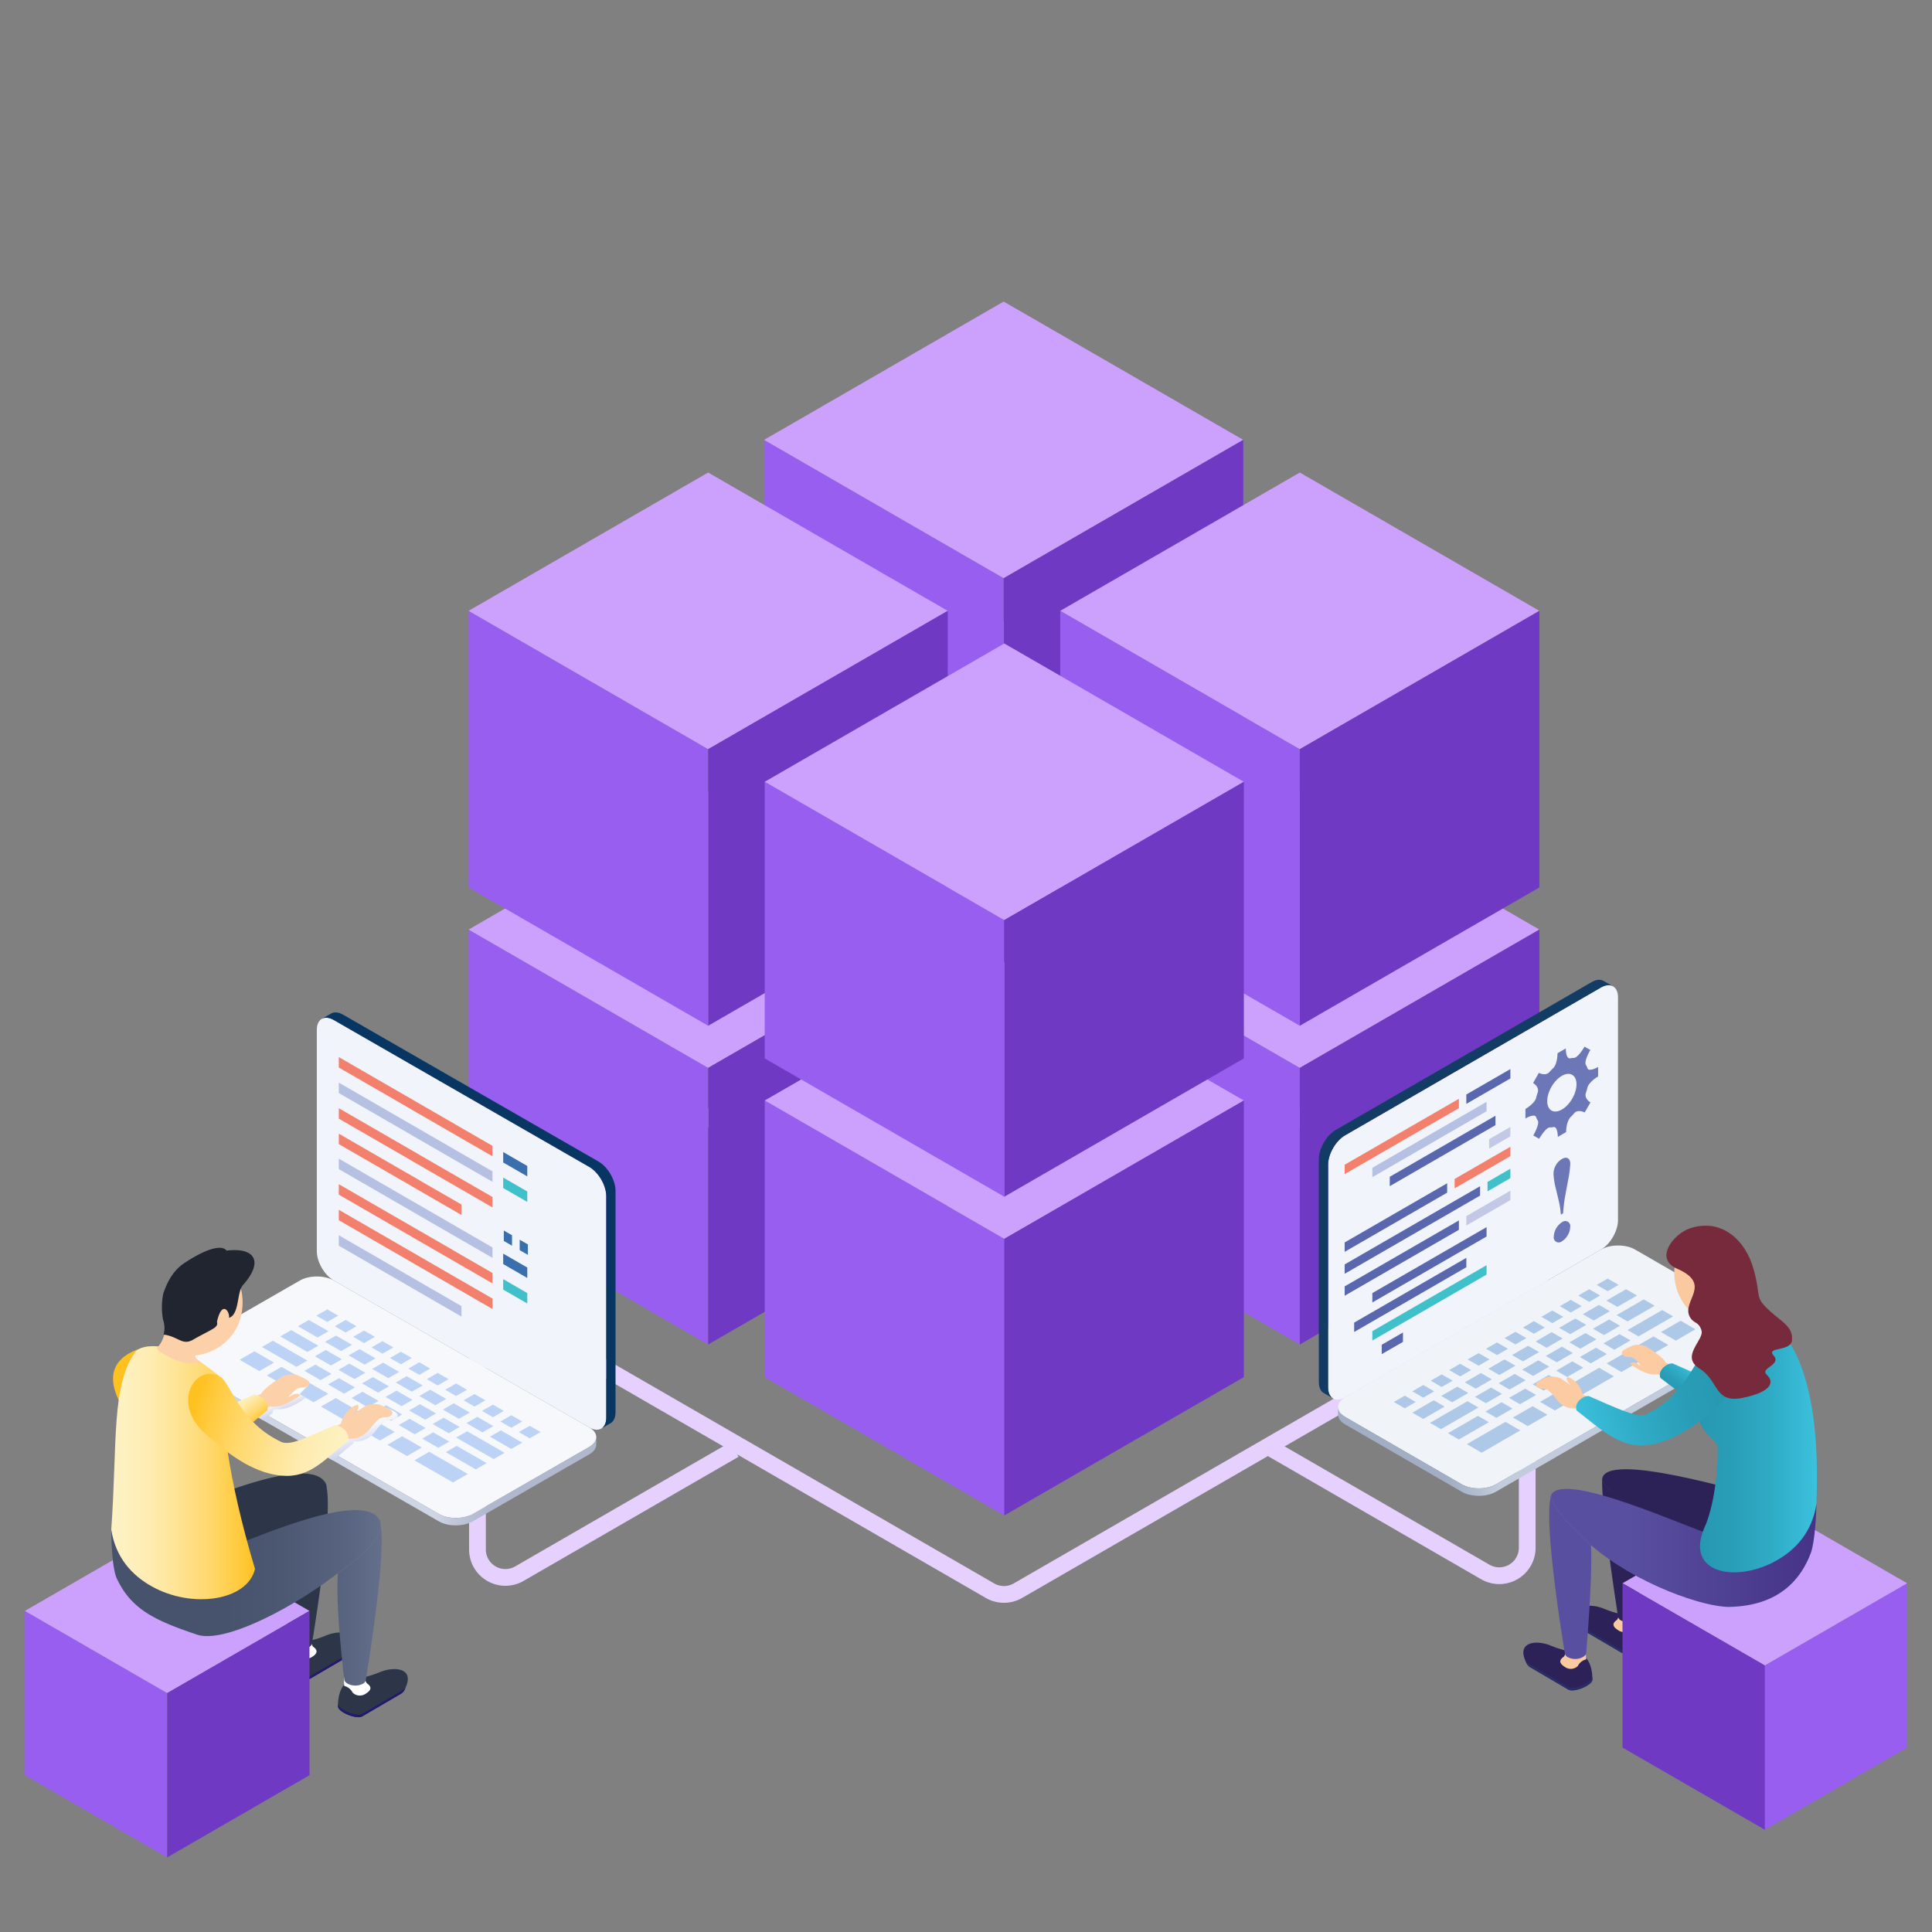 <svg xmlns="http://www.w3.org/2000/svg" xmlns:xlink="http://www.w3.org/1999/xlink" viewBox="0 0 1080 1080"><rect x="0" y="0" width="1080" height="1080" fill="#808080" stroke="none"/><defs><style>.cls-1{isolation:isolate;}.cls-2{fill:none;stroke:#e5d0fe;strokeLinecap:round;stroke-linejoin:round;stroke-width:9.37px;}.cls-3{fill:#975eef;}.cls-4{fill:#cca1fe;}.cls-5{fill:#6f39c3;}.cls-6{fill:#2d3649;}.cls-7{fill:#20196f;}.cls-8{fill:#fff;}.cls-9{fill:#f6f8fc;}.cls-10{fill:#bdd3f5;}.cls-11{fill:url(#linear-gradient);}.cls-12{fill:#f1f4fa;}.cls-13{fill:#083663;}.cls-14{fill:#f3806d;}.cls-15{fill:#396fad;}.cls-16{fill:#b6c0e2;}.cls-17{fill:#3fc0cb;}.cls-18{fill:url(#linear-gradient-2);}.cls-19,.cls-20{mix-blend-mode:multiply;}.cls-19{fill:url(#linear-gradient-3);}.cls-20{fill:url(#linear-gradient-4);}.cls-21{fill:url(#linear-gradient-5);}.cls-22{fill:url(#linear-gradient-6);}.cls-23{fill:#fcd1a9;}.cls-24{fill:url(#linear-gradient-7);}.cls-25{fill:#ffc120;}.cls-26{fill:url(#linear-gradient-8);}.cls-27{fill:url(#linear-gradient-9);}.cls-28{fill:#202530;}.cls-29{fill:#2c2257;}.cls-30{fill:#292e69;}.cls-31{fill:#fac99f;}.cls-32{fill:#f0f3f8;}.cls-33{fill:#aec9e8;}.cls-34{fill:url(#linear-gradient-10);}.cls-35{fill:#133c64;}.cls-36{fill:url(#linear-gradient-11);}.cls-37{fill:#fccba2;}.cls-38{fill:url(#linear-gradient-12);}.cls-39{fill:url(#linear-gradient-13);}.cls-40{fill:url(#linear-gradient-14);}.cls-41{fill:url(#linear-gradient-15);}.cls-42{fill:#782a3d;}.cls-43{fill:#6c77b8;}.cls-44{fill:#5967af;}.cls-45{fill:#c2c8e5;}</style><linearGradient id="linear-gradient" x1="98.58" y1="805.7" x2="333.32" y2="805.7" gradientUnits="userSpaceOnUse"><stop offset="0.62" stop-color="#ced5e4"/><stop offset="0.66" stop-color="#c0c8da"/><stop offset="0.74" stop-color="#afb8cd"/></linearGradient><linearGradient id="linear-gradient-2" x1="7008.67" y1="897.15" x2="7159.82" y2="897.15" gradientTransform="matrix(-1, 0, 0, 1, 7222.02, 0)" gradientUnits="userSpaceOnUse"><stop offset="0" stop-color="#64708b"/><stop offset="0.13" stop-color="#596580"/><stop offset="0.37" stop-color="#4c5872"/><stop offset="0.58" stop-color="#47536d"/></linearGradient><linearGradient id="linear-gradient-3" x1="7492.06" y1="790.18" x2="7495.54" y2="781.83" gradientTransform="matrix(-1, 0, 0, 1, 7653.03, 0)" gradientUnits="userSpaceOnUse"><stop offset="0" stop-color="#c4cae9"/><stop offset="0.29" stop-color="#d1d6ee"/><stop offset="0.83" stop-color="#f3f4fa"/><stop offset="1" stop-color="#fff"/></linearGradient><linearGradient id="linear-gradient-4" x1="7446.98" y1="811.15" x2="7452.9" y2="796.94" gradientTransform="matrix(-1, 0, 0, 1, 7653.03, 0)" gradientUnits="userSpaceOnUse"><stop offset="0" stop-color="#c4cae9"/><stop offset="1" stop-color="#fff"/></linearGradient><linearGradient id="linear-gradient-5" x1="30.02" y1="810.71" x2="31.71" y2="806.66" gradientTransform="translate(85.76)" gradientUnits="userSpaceOnUse"><stop offset="0" stop-color="#e19100"/><stop offset="0.58" stop-color="#f3ac04"/><stop offset="1" stop-color="#fcba06"/></linearGradient><linearGradient id="linear-gradient-6" x1="7008.67" y1="879.39" x2="7159.82" y2="879.39" xlink:href="#linear-gradient-2"/><linearGradient id="linear-gradient-7" x1="48.25" y1="803.21" x2="36.93" y2="788.91" gradientTransform="translate(85.76)" gradientUnits="userSpaceOnUse"><stop offset="0" stop-color="#ffc120"/><stop offset="0.11" stop-color="#ffca3d"/><stop offset="0.32" stop-color="#ffd86d"/><stop offset="0.53" stop-color="#fee393"/><stop offset="0.71" stop-color="#feebae"/><stop offset="0.88" stop-color="#fef0be"/><stop offset="1" stop-color="#fef2c4"/></linearGradient><linearGradient id="linear-gradient-8" x1="7079.47" y1="823.25" x2="7159.82" y2="823.25" gradientTransform="matrix(-1, 0, 0, 1, 7222.02, 0)" xlink:href="#linear-gradient-7"/><linearGradient id="linear-gradient-9" x1="7545.61" y1="788.51" x2="7457.32" y2="812.35" gradientTransform="matrix(-1, 0, 0, 1, 7653.03, 0)" xlink:href="#linear-gradient-7"/><linearGradient id="linear-gradient-10" x1="7525.71" y1="788.92" x2="7760.9" y2="788.92" gradientTransform="matrix(-1, 0, 0, 1, 8508.91, 0)" gradientUnits="userSpaceOnUse"><stop offset="0.62" stop-color="#c2ccdc"/><stop offset="0.67" stop-color="#b2bed0"/><stop offset="0.74" stop-color="#a1aec3"/></linearGradient><linearGradient id="linear-gradient-11" x1="1009.99" y1="881.51" x2="1159.37" y2="881.51" gradientTransform="translate(-143.99)" gradientUnits="userSpaceOnUse"><stop offset="0.29" stop-color="#594fa0"/><stop offset="1" stop-color="#453388"/></linearGradient><linearGradient id="linear-gradient-12" x1="7481.42" y1="782.92" x2="7471.02" y2="769.78" gradientTransform="matrix(-1, 0, 0, 1, 8423.14, 0)" gradientUnits="userSpaceOnUse"><stop offset="0" stop-color="#2697b1"/><stop offset="0.28" stop-color="#299db7"/><stop offset="0.64" stop-color="#30acc7"/><stop offset="1" stop-color="#3bc2de"/></linearGradient><linearGradient id="linear-gradient-13" x1="1009.99" y1="865.29" x2="1159.37" y2="865.29" xlink:href="#linear-gradient-11"/><linearGradient id="linear-gradient-14" x1="1091.67" y1="807.59" x2="1159.71" y2="807.59" gradientTransform="translate(-143.99)" xlink:href="#linear-gradient-12"/><linearGradient id="linear-gradient-15" x1="110.57" y1="774.44" x2="24.88" y2="797.58" gradientTransform="translate(855.87)" xlink:href="#linear-gradient-12"/></defs><g class="cls-1"><g id="Layer_2" data-name="Layer 2"><path class="cls-2" d="M553.42,889.21,269.19,725.11a15.62,15.62,0,0,1,0-27.05L553.42,534A15.62,15.62,0,0,1,569,534l284.24,164.1a15.62,15.62,0,0,1,0,27.05L569,889.21A15.62,15.62,0,0,1,553.42,889.21Z"/><path class="cls-2" d="M410.52,810.29l-120.19,69.4a15.62,15.62,0,0,1-23.43-13.52V756.28"/><path class="cls-2" d="M710.1,809.33l120.19,69.41a15.62,15.62,0,0,0,23.43-13.52V755.33"/><polygon class="cls-3" points="561.05 656 427.14 578.69 427.14 424.06 561.05 501.37 561.05 656"/><polygon class="cls-4" points="561.05 501.37 427.14 424.06 561.05 346.74 694.97 424.06 561.05 501.37"/><polygon class="cls-5" points="694.98 578.69 561.07 656 561.07 501.37 694.98 424.06 694.98 578.69"/><polygon class="cls-3" points="561.05 477.84 427.14 400.52 427.14 245.89 561.05 323.21 561.05 477.84"/><polygon class="cls-4" points="561.05 323.21 427.14 245.89 561.05 168.58 694.97 245.89 561.05 323.21"/><polygon class="cls-5" points="694.98 400.52 561.07 477.84 561.07 323.21 694.98 245.89 694.98 400.52"/><polygon class="cls-3" points="726.59 751.57 592.68 674.25 592.68 519.63 726.59 596.94 726.59 751.57"/><polygon class="cls-4" points="726.59 596.94 592.68 519.63 726.59 442.31 860.5 519.63 726.59 596.94"/><polygon class="cls-5" points="860.52 674.25 726.61 751.57 726.61 596.94 860.52 519.63 860.52 674.25"/><polygon class="cls-3" points="726.59 573.4 592.68 496.09 592.68 341.46 726.59 418.78 726.59 573.4"/><polygon class="cls-4" points="726.59 418.78 592.68 341.46 726.59 264.15 860.5 341.46 726.59 418.78"/><polygon class="cls-5" points="860.52 496.09 726.61 573.4 726.61 418.78 860.52 341.46 860.52 496.09"/><polygon class="cls-3" points="395.86 751.57 261.95 674.25 261.95 519.63 395.86 596.94 395.86 751.57"/><polygon class="cls-4" points="395.86 596.94 261.95 519.63 395.86 442.31 529.77 519.63 395.86 596.94"/><polygon class="cls-5" points="529.79 674.25 395.87 751.57 395.87 596.94 529.79 519.63 529.79 674.25"/><polygon class="cls-3" points="395.86 573.4 261.95 496.09 261.95 341.46 395.86 418.78 395.86 573.4"/><polygon class="cls-4" points="395.86 418.78 261.95 341.46 395.86 264.15 529.77 341.46 395.86 418.78"/><polygon class="cls-5" points="529.79 496.09 395.87 573.4 395.87 418.78 529.79 341.46 529.79 496.09"/><polygon class="cls-3" points="561.4 847.14 427.48 769.82 427.48 615.19 561.4 692.51 561.4 847.14"/><polygon class="cls-4" points="561.4 692.51 427.48 615.19 561.4 537.88 695.31 615.19 561.4 692.51"/><polygon class="cls-5" points="695.32 769.82 561.41 847.14 561.41 692.51 695.32 615.19 695.32 769.82"/><polygon class="cls-3" points="561.4 668.97 427.48 591.66 427.48 437.03 561.4 514.34 561.4 668.97"/><polygon class="cls-4" points="561.4 514.34 427.48 437.03 561.4 359.71 695.31 437.03 561.4 514.34"/><polygon class="cls-5" points="695.32 591.66 561.41 668.97 561.41 514.34 695.32 437.03 695.32 591.66"/><path class="cls-6" d="M158.8,933.45c0-15.24,9.7-15.68,9.7-15.68s5.25,0,13.78-3.53,20.28-2.14,13.65,10a3.61,3.61,0,0,1-.22.44,6,6,0,0,1-2.15,1.89L172.37,939C169.14,940.83,158.87,936.59,158.8,933.45Z"/><path class="cls-7" d="M158.85,932.08h0c.19,3.14,10.31,7.3,13.52,5.48l21.19-12.38a19.49,19.49,0,0,0,3-2.17c-.19.42-.36.82-.61,1.28a3.61,3.61,0,0,1-.22.44,6,6,0,0,1-2.15,1.89L172.37,939c-3,1.72-12.22-1.9-13.44-4.94a3.19,3.19,0,0,1-.09-.62A12.3,12.3,0,0,1,158.85,932.08Z"/><path class="cls-8" d="M162.74,915.77c2.5,0,11.29,2.22,11.29,2.22a4.83,4.83,0,0,0,.79,2.26c.09.1.16.2.24.3h0c1.73,1.21,3.49,3.11-.62,5.67-3.37,2.11-6.12.78-7.41-.52a6.8,6.8,0,0,0-2.4-2.7,6.09,6.09,0,0,0-2.28-1,1.43,1.43,0,0,0,0-.21S161.69,915.77,162.74,915.77Z"/><path class="cls-6" d="M80.12,893.32c3.93-14.16,5.68-29.15,9.53-45.79,9.19-1.82,82.57-37.31,92.47-18.21a4.57,4.57,0,0,1,.48,2.26h0c3.52,17.78-8.24,87.32-8.24,87.32h0a3.25,3.25,0,0,1-1.64,1.88,9.27,9.27,0,0,1-8.35,0c-1.05-.6-1.91-1.37-2-2.16h0s-5.11-41.36-3.55-59.67C133.56,878.43,95.34,898.38,80.12,893.32Z"/><polygon class="cls-3" points="93.46 1038.29 13.91 992.36 13.91 900.51 93.46 946.44 93.46 1038.29"/><polygon class="cls-4" points="93.46 946.44 13.91 900.51 93.46 854.58 173 900.51 93.46 946.44"/><polygon class="cls-5" points="173.01 992.36 93.46 1038.29 93.46 946.44 173.01 900.51 173.01 992.36"/><path class="cls-9" d="M329.42,808.83c5.21-3,5.21-7.89,0-10.89L186.58,715.81c-5.2-3-13.73-3-18.93,0l-65.16,37.47c-5.21,3-5.21,7.89,0,10.89L245.32,846.3c5.21,3,13.73,3,18.94,0Z"/><path class="cls-10" d="M126.44,759.48s0,.06,0,.1S126.43,759.48,126.44,759.48Z"/><polygon class="cls-10" points="182.93 738.98 176.82 735.46 182.93 731.95 189.04 735.46 182.93 738.98"/><polygon class="cls-10" points="193.22 744.89 187.11 741.38 193.22 737.87 199.33 741.38 193.22 744.89"/><polygon class="cls-10" points="203.51 750.81 197.4 747.3 203.51 743.78 209.62 747.3 203.51 750.81"/><polygon class="cls-10" points="213.8 756.73 207.69 753.22 213.8 749.7 219.91 753.22 213.8 756.73"/><polygon class="cls-10" points="224.09 762.64 217.98 759.13 224.09 755.62 230.2 759.13 224.09 762.64"/><polygon class="cls-10" points="234.38 768.56 228.27 765.05 234.38 761.53 240.48 765.05 234.38 768.56"/><polygon class="cls-10" points="244.67 774.48 238.56 770.96 244.67 767.45 250.77 770.96 244.67 774.48"/><polygon class="cls-10" points="254.95 780.39 248.84 776.88 254.95 773.37 261.06 776.88 254.95 780.39"/><polygon class="cls-10" points="265.24 786.31 259.13 782.79 265.24 779.28 271.35 782.79 265.24 786.31"/><polygon class="cls-10" points="275.53 792.22 269.42 788.71 275.53 785.2 281.64 788.71 275.53 792.22"/><polygon class="cls-10" points="285.82 798.14 279.71 794.63 285.82 791.11 291.93 794.63 285.82 798.14"/><polygon class="cls-10" points="296.11 804.06 290 800.54 296.11 797.03 302.22 800.54 296.11 804.06"/><polygon class="cls-10" points="177.52 747.69 166.54 741.38 172.64 737.87 183.63 744.18 177.52 747.69"/><polygon class="cls-10" points="171.84 755.77 156.68 747.05 162.78 743.54 177.94 752.26 171.84 755.77"/><polygon class="cls-10" points="165.73 764.09 146.39 752.97 152.5 749.45 171.84 760.58 165.73 764.09"/><polygon class="cls-10" points="144.92 766.44 133.94 760.13 142.21 755.37 153.19 761.69 144.92 766.44"/><polygon class="cls-10" points="160.08 775.16 149.1 768.85 157.37 764.09 168.35 770.4 160.08 775.16"/><polygon class="cls-10" points="175.24 783.88 164.26 777.56 172.53 772.81 183.51 779.12 175.24 783.88"/><polygon class="cls-10" points="227.52 813.94 216.54 807.63 224.81 802.87 235.79 809.19 227.52 813.94"/><polygon class="cls-10" points="253.22 828.72 231.68 816.33 239.95 811.57 261.49 823.96 253.22 828.72"/><polygon class="cls-10" points="212.39 805.24 179.42 786.28 187.69 781.53 220.66 800.48 212.39 805.24"/><polygon class="cls-10" points="190.69 755.27 181.7 750.1 187.81 746.59 196.8 751.76 190.69 755.27"/><polygon class="cls-10" points="185 763.34 176.02 758.17 182.13 754.66 191.11 759.83 185 763.34"/><polygon class="cls-10" points="179.18 771.5 170.19 766.33 176.3 762.82 185.29 767.99 179.18 771.5"/><polygon class="cls-10" points="192.35 779.07 183.36 773.9 189.47 770.39 198.46 775.56 192.35 779.07"/><polygon class="cls-10" points="205.51 786.64 196.53 781.48 202.63 777.96 211.62 783.13 205.51 786.64"/><polygon class="cls-10" points="218.68 794.22 209.69 789.05 215.8 785.53 224.79 790.7 218.68 794.22"/><polygon class="cls-10" points="231.85 801.78 222.86 796.62 228.97 793.11 237.96 798.27 231.85 801.78"/><polygon class="cls-10" points="245.02 809.36 236.03 804.19 242.14 800.68 251.13 805.85 245.02 809.36"/><polygon class="cls-10" points="265.95 821.39 249.19 811.76 255.3 808.25 272.06 817.88 265.95 821.39"/><polygon class="cls-10" points="198.17 770.91 189.18 765.75 195.29 762.23 204.28 767.4 198.17 770.91"/><polygon class="cls-10" points="211.34 778.49 202.35 773.32 208.46 769.8 217.45 774.97 211.34 778.49"/><polygon class="cls-10" points="224.51 786.06 215.52 780.89 221.63 777.38 230.62 782.54 224.51 786.06"/><polygon class="cls-10" points="237.68 793.63 228.69 788.46 234.8 784.95 243.78 790.12 237.68 793.63"/><polygon class="cls-10" points="250.84 801.2 241.86 796.03 247.97 792.52 256.95 797.69 250.84 801.2"/><polygon class="cls-10" points="275.96 815.64 255.02 803.6 261.13 800.09 282.07 812.13 275.96 815.64"/><polygon class="cls-10" points="203.85 762.84 194.87 757.67 200.97 754.16 209.96 759.33 203.85 762.84"/><polygon class="cls-10" points="217.02 770.41 208.03 765.24 214.14 761.73 223.13 766.9 217.02 770.41"/><polygon class="cls-10" points="230.19 777.98 221.2 772.82 227.31 769.3 236.3 774.47 230.19 777.98"/><polygon class="cls-10" points="243.36 785.56 234.37 780.39 240.48 776.87 249.47 782.04 243.36 785.56"/><polygon class="cls-10" points="256.52 793.13 247.54 787.96 253.65 784.45 262.63 789.61 256.52 793.13"/><polygon class="cls-10" points="269.69 800.7 260.7 795.53 266.81 792.02 275.8 797.18 269.69 800.7"/><polygon class="cls-10" points="285.82 809.97 273.87 803.1 279.98 799.59 291.93 806.46 285.82 809.97"/><path class="cls-11" d="M102.49,764.17,245.32,846.3c5.21,3,13.73,3,18.94,0l65.16-37.47c2.6-1.5,3.9-3.47,3.9-5.44v4.11h0c0,2-1.29,4-3.9,5.47l-65.16,37.47c-5.21,3-13.73,3-18.94,0L102.49,768.31c-2.66-1.53-3.95-3.55-3.9-5.56h0v-4C98.58,760.69,99.88,762.67,102.49,764.17Z"/><path class="cls-12" d="M338.89,668.67c0-6-4.26-13.34-9.47-16.34L186.58,570.2c-5.21-3-9.47-.54-9.47,5.44V699.48c0,6,4.26,13.33,9.47,16.33l142.84,82.13c5.21,3,9.47.55,9.47-5.44Z"/><path class="cls-13" d="M338.89,792.5V668.67c0-6-4.26-13.34-9.47-16.34L186.58,570.2c-2.57-1.48-4.91-1.63-6.62-.68l4.95-2.85h0c1.73-1.1,4.16-1,6.86.53l142.84,82.13c5.2,3,9.47,10.35,9.47,16.34V789.51c0,3.13-1.18,5.28-3,6.21l-4.72,2.71C337.91,797.39,338.89,795.35,338.89,792.5Z"/><polygon class="cls-14" points="234.76 645.69 189.39 619.5 189.39 625.33 229.95 648.75 229.95 648.78 275.32 674.97 275.32 669.14 234.76 645.72 234.76 645.69"/><polygon class="cls-15" points="281.29 644 281.29 649.84 294.75 657.61 294.75 651.77 281.29 644"/><polygon class="cls-14" points="275.3 646.38 275.3 640.54 254.19 628.35 254.19 628.33 189.39 590.92 189.39 596.75 229.95 620.17 229.95 620.2 275.3 646.38"/><polygon class="cls-16" points="275.3 660.65 275.3 654.81 254.19 642.62 254.19 642.6 189.39 605.19 189.39 611.02 229.95 634.44 229.95 634.47 275.3 660.65"/><polygon class="cls-17" points="281.29 658.27 281.29 664.11 294.75 671.88 294.75 666.04 281.29 658.27"/><polygon class="cls-14" points="257.96 679.18 257.96 673.34 234.76 659.95 234.76 659.92 189.39 633.73 189.39 639.56 229.95 662.98 229.95 663.01 257.96 679.18"/><polygon class="cls-15" points="286.22 690.52 281.63 687.87 281.63 693.71 286.22 696.35 286.22 690.52"/><polygon class="cls-15" points="290.51 693 290.51 698.83 295.09 701.48 295.09 695.64 290.51 693"/><polygon class="cls-14" points="234.76 702.48 189.39 676.28 189.39 682.12 229.95 705.54 229.95 705.56 275.32 731.76 275.32 725.92 234.76 702.5 234.76 702.48"/><polygon class="cls-15" points="281.29 700.79 281.29 706.62 294.75 714.39 294.75 708.56 281.29 700.79"/><polygon class="cls-16" points="275.3 703.16 275.3 697.33 254.19 685.14 254.19 685.11 189.39 647.7 189.39 653.54 229.95 676.96 229.95 676.98 275.3 703.16"/><polygon class="cls-14" points="275.3 717.43 275.3 711.6 254.19 699.41 254.19 699.38 189.39 661.97 189.39 667.81 229.95 691.23 229.95 691.25 275.3 717.43"/><polygon class="cls-17" points="281.29 715.06 281.29 720.89 294.75 728.66 294.75 722.83 281.29 715.06"/><polygon class="cls-16" points="257.96 735.97 257.96 730.13 234.76 716.74 234.76 716.71 189.39 690.51 189.39 696.35 229.95 719.77 229.95 719.79 257.96 735.97"/><path class="cls-6" d="M188.9,953.93c0-15.24,9.69-15.68,9.69-15.68s5.26,0,13.79-3.53,20.28-2.14,13.65,10a3.21,3.21,0,0,1-.23.45,6.12,6.12,0,0,1-2.15,1.88l-21.19,12.38C199.23,961.32,189,957.07,188.9,953.93Z"/><path class="cls-7" d="M189,952.57h0c.19,3.14,10.31,7.3,13.51,5.48l21.19-12.38a19.49,19.49,0,0,0,3-2.17c-.2.42-.36.82-.61,1.28a3.21,3.21,0,0,1-.23.45,6.12,6.12,0,0,1-2.15,1.88l-21.19,12.38c-3,1.72-12.22-1.9-13.43-4.94a3.19,3.19,0,0,1-.09-.62A10.1,10.1,0,0,1,189,952.57Z"/><path class="cls-8" d="M192.84,936.25c2.49,0,11.29,2.22,11.29,2.22a4.94,4.94,0,0,0,.78,2.27,3.47,3.47,0,0,1,.25.29h0c1.73,1.21,3.5,3.11-.62,5.68a5.71,5.71,0,0,1-7.41-.53,6.7,6.7,0,0,0-2.39-2.7,6.05,6.05,0,0,0-2.29-1,2.1,2.1,0,0,0,0-.21S191.79,936.25,192.84,936.25Z"/><path class="cls-18" d="M212.7,852.06c3.52,17.79-8.25,87.32-8.25,87.32h0a3.19,3.19,0,0,1-1.63,1.87,9.24,9.24,0,0,1-8.35,0c-1.05-.6-1.92-1.37-2-2.16h0s-5.11-41.36-3.55-59.67C197.37,873.17,212.7,862.8,212.7,852.06Z"/><path class="cls-19" d="M144.37,792.39c2.48-2.12,2.2-1.76,5-3.91a5.37,5.37,0,0,0,.27-1.6,5.15,5.15,0,0,1,1.71-.51,14.59,14.59,0,0,0,5.12-.42h0c1.88-.48,6-11.7,15.62-11.15-2.69,2.15-6.28,6.59-5.53,6.12a3.51,3.51,0,0,1,4.4.38c-1.54,1.26-6.9,4.88-11.45,6h0a14.32,14.32,0,0,1-5.12.43,5.15,5.15,0,0,0-1.71.51,5.42,5.42,0,0,1-.27,1.6c-2.23,1.72-4.16,3.32-5.16,4.18Z"/><path class="cls-20" d="M194.45,805.59a5.94,5.94,0,0,0,.25-1.27c9.08.55,11.52-5.55,14.27-8.31s3.39-3.72,6.48-3.72,5.44-2.45,2.49-4.29a25.5,25.5,0,0,0-2.29-1.26l.57.23a47.12,47.12,0,0,1,4.76,2.41c3,1.85.59,4.29-2.49,4.29s-3.72,1-6.48,3.73-5.19,8.86-14.27,8.3a5.82,5.82,0,0,1-.25,1.27c-5.49,4.22-6.7,5.82-11.46,9.38l-3.24-1.81C187.45,811,189.06,809.73,194.45,805.59Z"/><path class="cls-21" d="M121.41,807.23a28.17,28.17,0,0,1-8.84.57,10.41,10.41,0,0,1-2.21-.43,12.27,12.27,0,0,0,5.25,1.82,28.53,28.53,0,0,0,7.77-.37C122.73,808.3,122.07,807.78,121.41,807.23Z"/><path class="cls-22" d="M119.74,868c9.2-1.82,82.57-37.32,92.48-18.22a4.57,4.57,0,0,1,.48,2.26h0c0,10.74-15.33,21.11-23.82,27.36-25.22,19.49-63.45,39.44-78.67,34.39-24.65-8.2-37-14.66-44.9-31.36-2.58-5.48-3.11-20.84-3.11-27.4C89.46,841.59,110.78,853.72,119.74,868Z"/><path class="cls-23" d="M171.66,771.39a42.2,42.2,0,0,0-4.77-2.41c-3.08-1.47-8-.3-9.37.65s-9.84,6.13-11.45,9.48l-4.42,2.27,4.65,7.09s4.09-2.16,5-2.1a14.59,14.59,0,0,0,5.12-.42h0c4.55-1.16,9.91-4.77,11.45-6-2.26-2-4.77.22-6.47,1.12a8.46,8.46,0,0,1,1.24-1.63c2.75-2.75,3.39-3.72,6.47-3.72S174.6,773.23,171.66,771.39Z"/><path class="cls-24" d="M149.37,788.48c1.63-4.85-4.16-9.13-7.58-8.8-16,6.94-23.75,11.07-29.22,9.46-23-10.7-13.63,17.47,0,18.66C128.52,809.19,136.61,798.28,149.37,788.48Z"/><path class="cls-25" d="M82.77,752.67c-11.56,2.52-26.06,9.88-16.42,30C72.94,796.35,82.77,752.67,82.77,752.67Z"/><path class="cls-26" d="M84.88,886.82c22.66,12.66,53.43,8,57.67-9.76-15.43-51.55-18.9-85.82-18.53-106.78-10-7.69-18.51-14.52-25.83-16.15-7.65-1.71-17.77-3-22.23,1.23-13.91,18.68-10.28,51-13.76,99.69C64.59,870.63,73.72,880.59,84.88,886.82Z"/><path class="cls-23" d="M87.62,753.58c3.86-3.62,5-9.48,5.67-16.11A32.29,32.29,0,0,1,94.13,726c3.61-14.21,15.59-23.45,26.76-20.64s17.31,16.62,13.7,30.83c-3.34,13.17-15,20.44-25.36,21.52-.52,1.13,1.44,2.74,3.26,3.91-8.54,2.26-16.45-2.2-20.65-4.48C89.66,755.93,88.12,754.79,87.62,753.58Z"/><path class="cls-23" d="M187.32,797.52l3.27-1.68c0-.72,2.56-8.7,9.38-10.7,1.4,2.12-1,3.84-3,5.82,2.37-1.88,5.45-3.77,6.82-4.72s6.28-2.11,9.37-.65a43.15,43.15,0,0,1,4.76,2.41c2.95,1.84.59,4.29-2.49,4.29s-3.72,1-6.48,3.72-5.19,8.89-14.32,8.3a3.83,3.83,0,0,0-2.06.77Z"/><path class="cls-27" d="M194.45,805.59c1.63-4.86-4.16-9.13-7.58-8.81-16,7-23.75,11.08-29.22,9.47-23-10.71-27.93-30.71-33.63-36-12.84-9.1-28.29,11-11.46,29.17C130.33,816,144,823.72,157.65,824.91,173.6,826.3,181.69,815.39,194.45,805.59Z"/><path class="cls-28" d="M91.24,723.21s0,0,0,0c2.39-7.11,5.89-13.24,11.84-17.17,15.62-10.33,22-9.31,23.53-6.94,16.77-2,20.5,6.82,9,19.48-3.27,4.34-1.8,16.33-7.61,18.08.67-2.72-3.53-10.46-6.59,1.61-.33,1.3.58,1.8-.72,3.3s-7.9,4.46-12.45,7.16c-6.36,3.77-8.19-1.51-16.8-2.71a13.69,13.69,0,0,0-.27-8.17A39.12,39.12,0,0,1,91.24,723.21Z"/><path class="cls-29" d="M919.92,918.38c0-15.13-9.58-15.55-9.58-15.55s-5.19,0-13.63-3.51-20-2.12-13.48,10a2.26,2.26,0,0,0,.22.44,5.79,5.79,0,0,0,2.12,1.87l20.95,12.29C909.71,925.71,919.85,921.49,919.92,918.38Z"/><path class="cls-30" d="M919.87,917h0c-.19,3.11-10.19,7.25-13.35,5.44l-20.95-12.29a19.83,19.83,0,0,1-3-2.15c.2.42.36.82.61,1.27a2.26,2.26,0,0,0,.22.44,5.79,5.79,0,0,0,2.12,1.87l20.95,12.29c3,1.7,12.07-1.89,13.27-4.91a3,3,0,0,0,.09-.61A10,10,0,0,0,919.87,917Z"/><path class="cls-31" d="M916,900.83c-2.46,0-11.15,2.21-11.15,2.21a4.86,4.86,0,0,1-.78,2.25l-.24.29h0c-1.71,1.2-3.46,3.08.61,5.63a5.62,5.62,0,0,0,7.32-.52,6.58,6.58,0,0,1,2.37-2.67,6,6,0,0,1,2.26-1,1.43,1.43,0,0,1,0-.21S917.06,900.83,916,900.83Z"/><path class="cls-29" d="M895.61,827c1.88,6.44,16.32,14.56,18.81,16.15,1.55,18.16,2,60.56,2,60.56h0c-.1.78-1,1.55-2,2.14a9.12,9.12,0,0,1-8.25,0,3.21,3.21,0,0,1-1.62-1.86h0S895.13,844.32,895.61,827Z"/><polygon class="cls-3" points="986.54 1022.83 1066.09 976.9 1066.09 885.05 986.54 930.98 986.54 1022.83"/><polygon class="cls-4" points="986.54 930.98 1066.09 885.05 986.54 839.12 907 885.05 986.54 930.98"/><polygon class="cls-5" points="906.99 976.9 986.54 1022.83 986.54 930.98 906.99 885.05 906.99 976.9"/><path class="cls-32" d="M751.92,792.06c-5.22-3-5.22-7.94,0-10.95L895,698.49c5.22-3,13.76-3,19,0l65.29,37.69c5.22,3,5.22,7.94,0,11L836.17,829.75c-5.21,3-13.75,3-19,0Z"/><path class="cls-33" d="M955.28,742.42s0,.06,0,.1S955.29,742.42,955.28,742.42Z"/><polygon class="cls-33" points="898.68 721.79 904.8 718.26 898.68 714.73 892.56 718.26 898.68 721.79"/><polygon class="cls-33" points="888.37 727.75 894.49 724.21 888.37 720.68 882.25 724.21 888.37 727.75"/><polygon class="cls-33" points="878.06 733.7 884.18 730.16 878.06 726.63 871.94 730.16 878.06 733.7"/><polygon class="cls-33" points="867.76 739.65 873.88 736.12 867.76 732.58 861.64 736.12 867.76 739.65"/><polygon class="cls-33" points="857.45 745.6 863.57 742.07 857.45 738.53 851.33 742.07 857.45 745.6"/><polygon class="cls-33" points="847.14 751.55 853.26 748.02 847.14 744.48 841.02 748.02 847.14 751.55"/><polygon class="cls-33" points="836.83 757.5 842.95 753.97 836.83 750.43 830.71 753.97 836.83 757.5"/><polygon class="cls-33" points="826.52 763.45 832.64 759.92 826.52 756.39 820.4 759.92 826.52 763.45"/><polygon class="cls-33" points="816.22 769.41 822.34 765.87 816.22 762.34 810.1 765.87 816.22 769.41"/><polygon class="cls-33" points="805.91 775.36 812.03 771.82 805.91 768.29 799.79 771.82 805.91 775.36"/><polygon class="cls-33" points="795.6 781.31 801.72 777.77 795.6 774.24 789.48 777.77 795.6 781.31"/><polygon class="cls-33" points="785.29 787.26 791.41 783.73 785.29 780.19 779.17 783.73 785.29 787.26"/><polygon class="cls-33" points="904.11 730.56 915.11 724.21 908.99 720.68 897.98 727.03 904.11 730.56"/><polygon class="cls-33" points="909.8 738.69 924.99 729.91 918.87 726.38 903.68 735.15 909.8 738.69"/><polygon class="cls-33" points="915.92 747.06 935.3 735.87 929.18 732.33 909.8 743.52 915.92 747.06"/><polygon class="cls-33" points="936.77 749.42 947.77 743.07 939.48 738.28 928.48 744.64 936.77 749.42"/><polygon class="cls-33" points="921.58 758.19 932.58 751.84 924.29 747.06 913.29 753.41 921.58 758.19"/><polygon class="cls-33" points="906.38 766.96 917.39 760.61 909.1 755.83 898.1 762.18 906.38 766.96"/><polygon class="cls-33" points="854.01 797.2 865.01 790.85 856.72 786.07 845.72 792.42 854.01 797.2"/><polygon class="cls-33" points="828.26 812.07 849.85 799.61 841.56 794.82 819.98 807.28 828.26 812.07"/><polygon class="cls-33" points="869.17 788.45 902.2 769.38 893.91 764.6 860.88 783.66 869.17 788.45"/><polygon class="cls-33" points="890.91 738.18 899.92 732.98 893.8 729.45 884.79 734.65 890.91 738.18"/><polygon class="cls-33" points="896.61 746.3 905.61 741.1 899.49 737.57 890.48 742.77 896.61 746.3"/><polygon class="cls-33" points="902.44 754.51 911.45 749.31 905.33 745.78 896.32 750.98 902.44 754.51"/><polygon class="cls-33" points="889.25 762.13 898.26 756.93 892.14 753.39 883.13 758.59 889.25 762.13"/><polygon class="cls-33" points="876.06 769.74 885.06 764.54 878.94 761.01 869.94 766.21 876.06 769.74"/><polygon class="cls-33" points="862.87 777.36 871.87 772.16 865.75 768.63 856.75 773.83 862.87 777.36"/><polygon class="cls-33" points="849.67 784.98 858.68 779.78 852.56 776.25 843.55 781.44 849.67 784.98"/><polygon class="cls-33" points="836.48 792.59 845.49 787.39 839.37 783.86 830.36 789.06 836.48 792.59"/><polygon class="cls-33" points="815.51 804.7 832.29 795.01 826.17 791.48 809.39 801.17 815.51 804.7"/><polygon class="cls-33" points="883.41 753.92 892.42 748.72 886.3 745.19 877.29 750.39 883.41 753.92"/><polygon class="cls-33" points="870.22 761.54 879.23 756.34 873.11 752.8 864.1 758 870.22 761.54"/><polygon class="cls-33" points="857.03 769.15 866.03 763.96 859.91 760.42 850.91 765.62 857.03 769.15"/><polygon class="cls-33" points="843.84 776.77 852.84 771.57 846.72 768.04 837.72 773.24 843.84 776.77"/><polygon class="cls-33" points="830.64 784.39 839.65 779.19 833.53 775.65 824.52 780.85 830.64 784.39"/><polygon class="cls-33" points="805.48 798.91 826.46 786.8 820.34 783.27 799.36 795.38 805.48 798.91"/><polygon class="cls-33" points="877.72 745.8 886.73 740.6 880.61 737.07 871.6 742.26 877.72 745.8"/><polygon class="cls-33" points="864.53 753.41 873.53 748.22 867.41 744.68 858.41 749.88 864.53 753.41"/><polygon class="cls-33" points="851.34 761.03 860.34 755.83 854.22 752.3 845.22 757.5 851.34 761.03"/><polygon class="cls-33" points="838.14 768.65 847.15 763.45 841.03 759.92 832.02 765.12 838.14 768.65"/><polygon class="cls-33" points="824.95 776.26 833.96 771.07 827.84 767.53 818.83 772.73 824.95 776.26"/><polygon class="cls-33" points="811.76 783.88 820.76 778.68 814.64 775.15 805.64 780.35 811.76 783.88"/><polygon class="cls-33" points="795.6 793.21 807.57 786.3 801.45 782.77 789.48 789.68 795.6 793.21"/><path class="cls-34" d="M979.28,747.13,836.17,829.75c-5.21,3-13.75,3-19,0l-65.28-37.69c-2.61-1.5-3.91-3.49-3.91-5.47v4.14h0c0,2,1.29,4,3.91,5.5l65.28,37.69c5.22,3,13.76,3,19,0L979.28,751.3c2.66-1.53,4-3.57,3.9-5.59h0v-4.05C983.19,743.64,981.89,745.63,979.28,747.13Z"/><path class="cls-12" d="M742.43,651.06c0-6,4.27-13.41,9.49-16.42L895,552c5.21-3,9.48-.54,9.48,5.48V682.06c0,6-4.27,13.41-9.48,16.43L751.92,781.11c-5.22,3-9.49.55-9.49-5.48Z"/><path class="cls-35" d="M742.43,775.63V651.06c0-6,4.27-13.41,9.49-16.42L895,552c2.57-1.48,4.92-1.63,6.63-.68l-5-2.86h0c-1.73-1.11-4.17-1-6.87.53L746.71,631.63c-5.22,3-9.48,10.4-9.48,16.43V772.62c0,3.16,1.17,5.32,3,6.25L745,781.6C743.41,780.55,742.43,778.5,742.43,775.63Z"/><path class="cls-29" d="M890.17,939c0-15.13-9.59-15.56-9.59-15.56s-5.19,0-13.62-3.5-20-2.12-13.49,10a2.67,2.67,0,0,0,.23.44,5.88,5.88,0,0,0,2.12,1.87l20.94,12.28C880,946.3,890.09,942.08,890.17,939Z"/><path class="cls-30" d="M890.11,937.61h0c-.18,3.11-10.18,7.24-13.35,5.43l-20.94-12.28a19.33,19.33,0,0,1-3-2.15c.19.42.36.81.6,1.27a2.67,2.67,0,0,0,.23.44,5.88,5.88,0,0,0,2.12,1.87l20.94,12.28c3,1.71,12.08-1.88,13.28-4.9a3.1,3.1,0,0,0,.09-.61A10.09,10.09,0,0,0,890.11,937.61Z"/><path class="cls-31" d="M886.27,921.42c-2.46,0-11.15,2.21-11.15,2.21a4.86,4.86,0,0,1-.78,2.25,3.36,3.36,0,0,0-.24.29h0c-1.71,1.19-3.45,3.08.62,5.63a5.63,5.63,0,0,0,7.32-.52,6.72,6.72,0,0,1,2.36-2.68,6.3,6.3,0,0,1,2.27-1,.81.81,0,0,1,0-.2S886.36,923.76,886.27,921.42Z"/><path class="cls-36" d="M889.3,863.7c1.2,16-2.62,60.54-2.62,60.54h0c-.1.79-.95,1.55-2,2.15a9.12,9.12,0,0,1-8.25,0,3.24,3.24,0,0,1-1.62-1.85h0s-11.62-69-8.15-86.65h0a4.58,4.58,0,0,1,.47-2.24C867.12,843.6,881.5,855.9,889.3,863.7Z"/><path class="cls-37" d="M907.85,754.59a40.21,40.21,0,0,1,4.33-2.2c2.81-1.34,7.28-.27,8.52.6s9,5.6,10.43,8.65l4,2.08-4.24,6.48s-3.71-2-4.59-1.92a12.88,12.88,0,0,1-4.66-.39h0c-4.14-1-9-4.35-10.42-5.51,2.06-1.86,4.35.2,5.89,1a7.65,7.65,0,0,0-1.12-1.49c-2.51-2.52-3.09-3.4-5.89-3.4S905.16,756.27,907.85,754.59Z"/><path class="cls-38" d="M928.12,770.21c-1.48-4.44,3.79-8.34,6.9-8.05,14.55,6.35,21.61,10.12,26.58,8.65,20.93-9.78,12.8,12.48.4,13.56C947.49,785.65,939.73,779.16,928.12,770.21Z"/><path class="cls-29" d="M895.6,827.22c.48-16.93,80.74,7.73,89.83,9.53,3.8,16.51,8.35,28,12.24,42.08-15,5-58.33-16.13-83.26-35.47C911.92,841.78,897.48,833.66,895.6,827.22Z"/><path class="cls-39" d="M956.3,857.63c8.87-14.19,32.13-30.13,59.07-16.78,0,6.52-1,21.56-3.07,27.19-5.8,15.56-18.53,29.55-45.25,30.23-14.17.37-52.34-12.61-77.75-34.57-7.8-7.8-22.18-20.1-22.18-28.05C874.27,821.69,947.22,855.82,956.3,857.63Z"/><path class="cls-40" d="M993,872.38c-22.39,12.56-51,7.43-40.41-18,5.72-12.19,8-33.45,7.56-46.16-2.09-4.75-8.77-6.27-11.94-18.81-.73-9.72-.84-13.5,1-32.6C957.2,747.33,961,743,970,739.39c5.46-2.15,12.53-4.91,17.73-1.71,22.52,13.9,29.72,55.91,27.63,103.17C1013,856.32,1004,866.19,993,872.38Z"/><path class="cls-31" d="M982.8,739.7c-3.68-3.73-5-12.05-5.37-18.65a32.43,32.43,0,0,0-.42-11.44c-3.06-14.23-14.57-23.81-25.7-21.41s-17.68,15.87-14.62,30.09a28.51,28.51,0,0,0,23.94,22.18c1.07,2.06-1.61,5.43-3.09,7,8.36,2.54,16.74-2.36,21-4.47C980.7,742,982.26,740.88,982.8,739.7Z"/><path class="cls-37" d="M887.77,781.06l-3-1.54c0-.66-2.33-7.94-8.54-9.77-1.28,1.93.92,3.5,2.71,5.32-2.15-1.73-5-3.45-6.2-4.32s-5.72-1.93-8.53-.6a41.75,41.75,0,0,0-4.33,2.21c-2.68,1.68-.54,3.92,2.27,3.92s3.38.88,5.89,3.4,4.72,8.11,13,7.58a3.57,3.57,0,0,1,1.88.7Z"/><path class="cls-41" d="M881.28,788.42c-1.48-4.43,3.78-8.33,6.9-8,14.55,6.35,26.38,12,31.36,10.53,20.92-9.78,26.85-28.38,32-33.18,11.68-8.31,25.74,10.07,10.42,26.64-16.16,15.14-30.07,22.5-42.46,23.58C905,809.23,892.89,797.38,881.28,788.42Z"/><path class="cls-42" d="M1001.73,749.23c.69-7.48-5.52-10.19-11.74-15.82-9.8-8.87-5.11-7.41-9.74-24s-18.23-28.67-35.73-22.7c-8.87,3-20,16.84-7.12,22.45,20.43,8.89,2.21,18.19,7.27,27.08,2.3,4,4.84,2.24,6.48,7.51S939,758.2,950.08,765.06s7.95,19.77,24.47,16.28,17.14-9.06,13.08-12.85,8.48-5.48,3.87-10.66S1001.11,755.79,1001.73,749.23Z"/><path class="cls-43" d="M859.59,626.35c1.09,1.49-1.36,6.45-2.47,8.37l3.27,1.87c.92-1.59,3.18-5,5-6.05a1.82,1.82,0,0,1,1-.3,10.8,10.8,0,0,0,1.92-.2c2.07-.57,2.52,3.68,2.52,5.49l4.62-2.67c0-1.81.42-6.09,2.48-8.37.66-.63,1.29-1.31,1.91-2a3.86,3.86,0,0,1,1-.91c1.8-1,4.07-.22,5,.3l3.25-5.63c-1.12-.64-3.59-2.76-2.51-5.49.3-.89.56-1.78.78-2.66.53-2.68,4.45-5.44,6-6.35v-5.31c-1.57.91-5.5,2.67-6,.61a9.91,9.91,0,0,0-.8-1.74c-1.09-1.49,1.21-6.36,2.48-8.37l-3.28-1.86c-.91,1.58-3.17,5-5,6a1.79,1.79,0,0,1-1.05.3,10.8,10.8,0,0,0-1.92.2c-2.06.57-2.51-3.68-2.52-5.49l-4.61,2.67c0,1.81-.42,6.56-2.48,8.37-.66.64-1.3,1.31-1.91,2a3.55,3.55,0,0,1-1.05.91c-1.77,1-4,.18-5-.29L857,605.42c1.12.63,3.6,2.75,2.52,5.48-.3.89-.57,1.78-.79,2.66-.53,2.68-4.44,5.44-6,6.35l0,5.31c1.57-.91,5.49-2.67,6-.61A11.61,11.61,0,0,0,859.59,626.35Zm5.33-10.81c0-5.19,3.63-11.51,8.14-14.12s8.2-.51,8.21,4.67-3.63,11.52-8.15,14.13S864.93,620.73,864.92,615.54Z"/><path class="cls-43" d="M873.79,678.27l-1.26.73a46.63,46.63,0,0,0-1.3-8.23l-1.48-6.24a40.52,40.52,0,0,1-1.33-8.37,9.51,9.51,0,0,1,1.3-4.77,9.16,9.16,0,0,1,3.38-3.49c1.34-.78,2.47-.91,3.36-.39s1.34,1.56,1.34,3.15a71.83,71.83,0,0,1-1.39,10l-1.48,7.94A89.25,89.25,0,0,0,873.79,678.27Zm-.63,5a2.79,2.79,0,0,1,4.58,2.66,9,9,0,0,1-1.34,4.51,9.06,9.06,0,0,1-3.24,3.41,2.79,2.79,0,0,1-4.58-2.63,10.12,10.12,0,0,1,4.58-8Z"/><polygon class="cls-44" points="819.69 617.07 844.31 602.86 844.31 597.61 819.69 611.83 819.69 617.07"/><polygon class="cls-45" points="832.45 636.82 844.31 629.97 844.31 635.22 832.45 642.07 832.45 636.82"/><polygon class="cls-44" points="772.39 756.98 784.26 750.13 784.26 744.88 772.39 751.73 772.39 756.98"/><polygon class="cls-14" points="751.68 656.34 815.53 619.48 815.53 614.23 751.68 651.09 751.68 656.34"/><polygon class="cls-16" points="767.15 658.05 831 621.19 831 615.94 767.15 652.8 767.15 658.05"/><polygon class="cls-44" points="776.89 663.07 835.98 628.95 835.98 623.7 776.89 657.82 776.89 663.07"/><polygon class="cls-14" points="813.14 664.29 844.31 646.29 844.31 641.04 813.14 659.04 813.14 664.29"/><polygon class="cls-44" points="751.68 699.78 808.97 666.7 808.97 661.45 751.68 694.53 751.68 699.78"/><polygon class="cls-17" points="831.54 665.95 844.31 658.57 844.31 653.32 831.54 660.7 831.54 665.95"/><polygon class="cls-44" points="751.68 712.05 827.37 668.35 827.37 663.1 751.68 706.81 751.68 712.05"/><polygon class="cls-45" points="819.69 685.07 844.31 670.85 844.31 665.6 819.69 679.82 819.69 685.07"/><polygon class="cls-44" points="751.68 724.33 815.53 687.47 815.53 682.22 751.68 719.09 751.68 724.33"/><polygon class="cls-44" points="767.15 728.09 831 691.22 831 685.98 767.15 722.84 767.15 728.09"/><polygon class="cls-17" points="767.15 744.12 831 707.26 831 712.5 767.15 749.37 767.15 744.12"/><polygon class="cls-44" points="756.98 744.6 819.69 708.39 819.69 703.14 756.98 739.35 756.98 744.6"/></g></g></svg>
